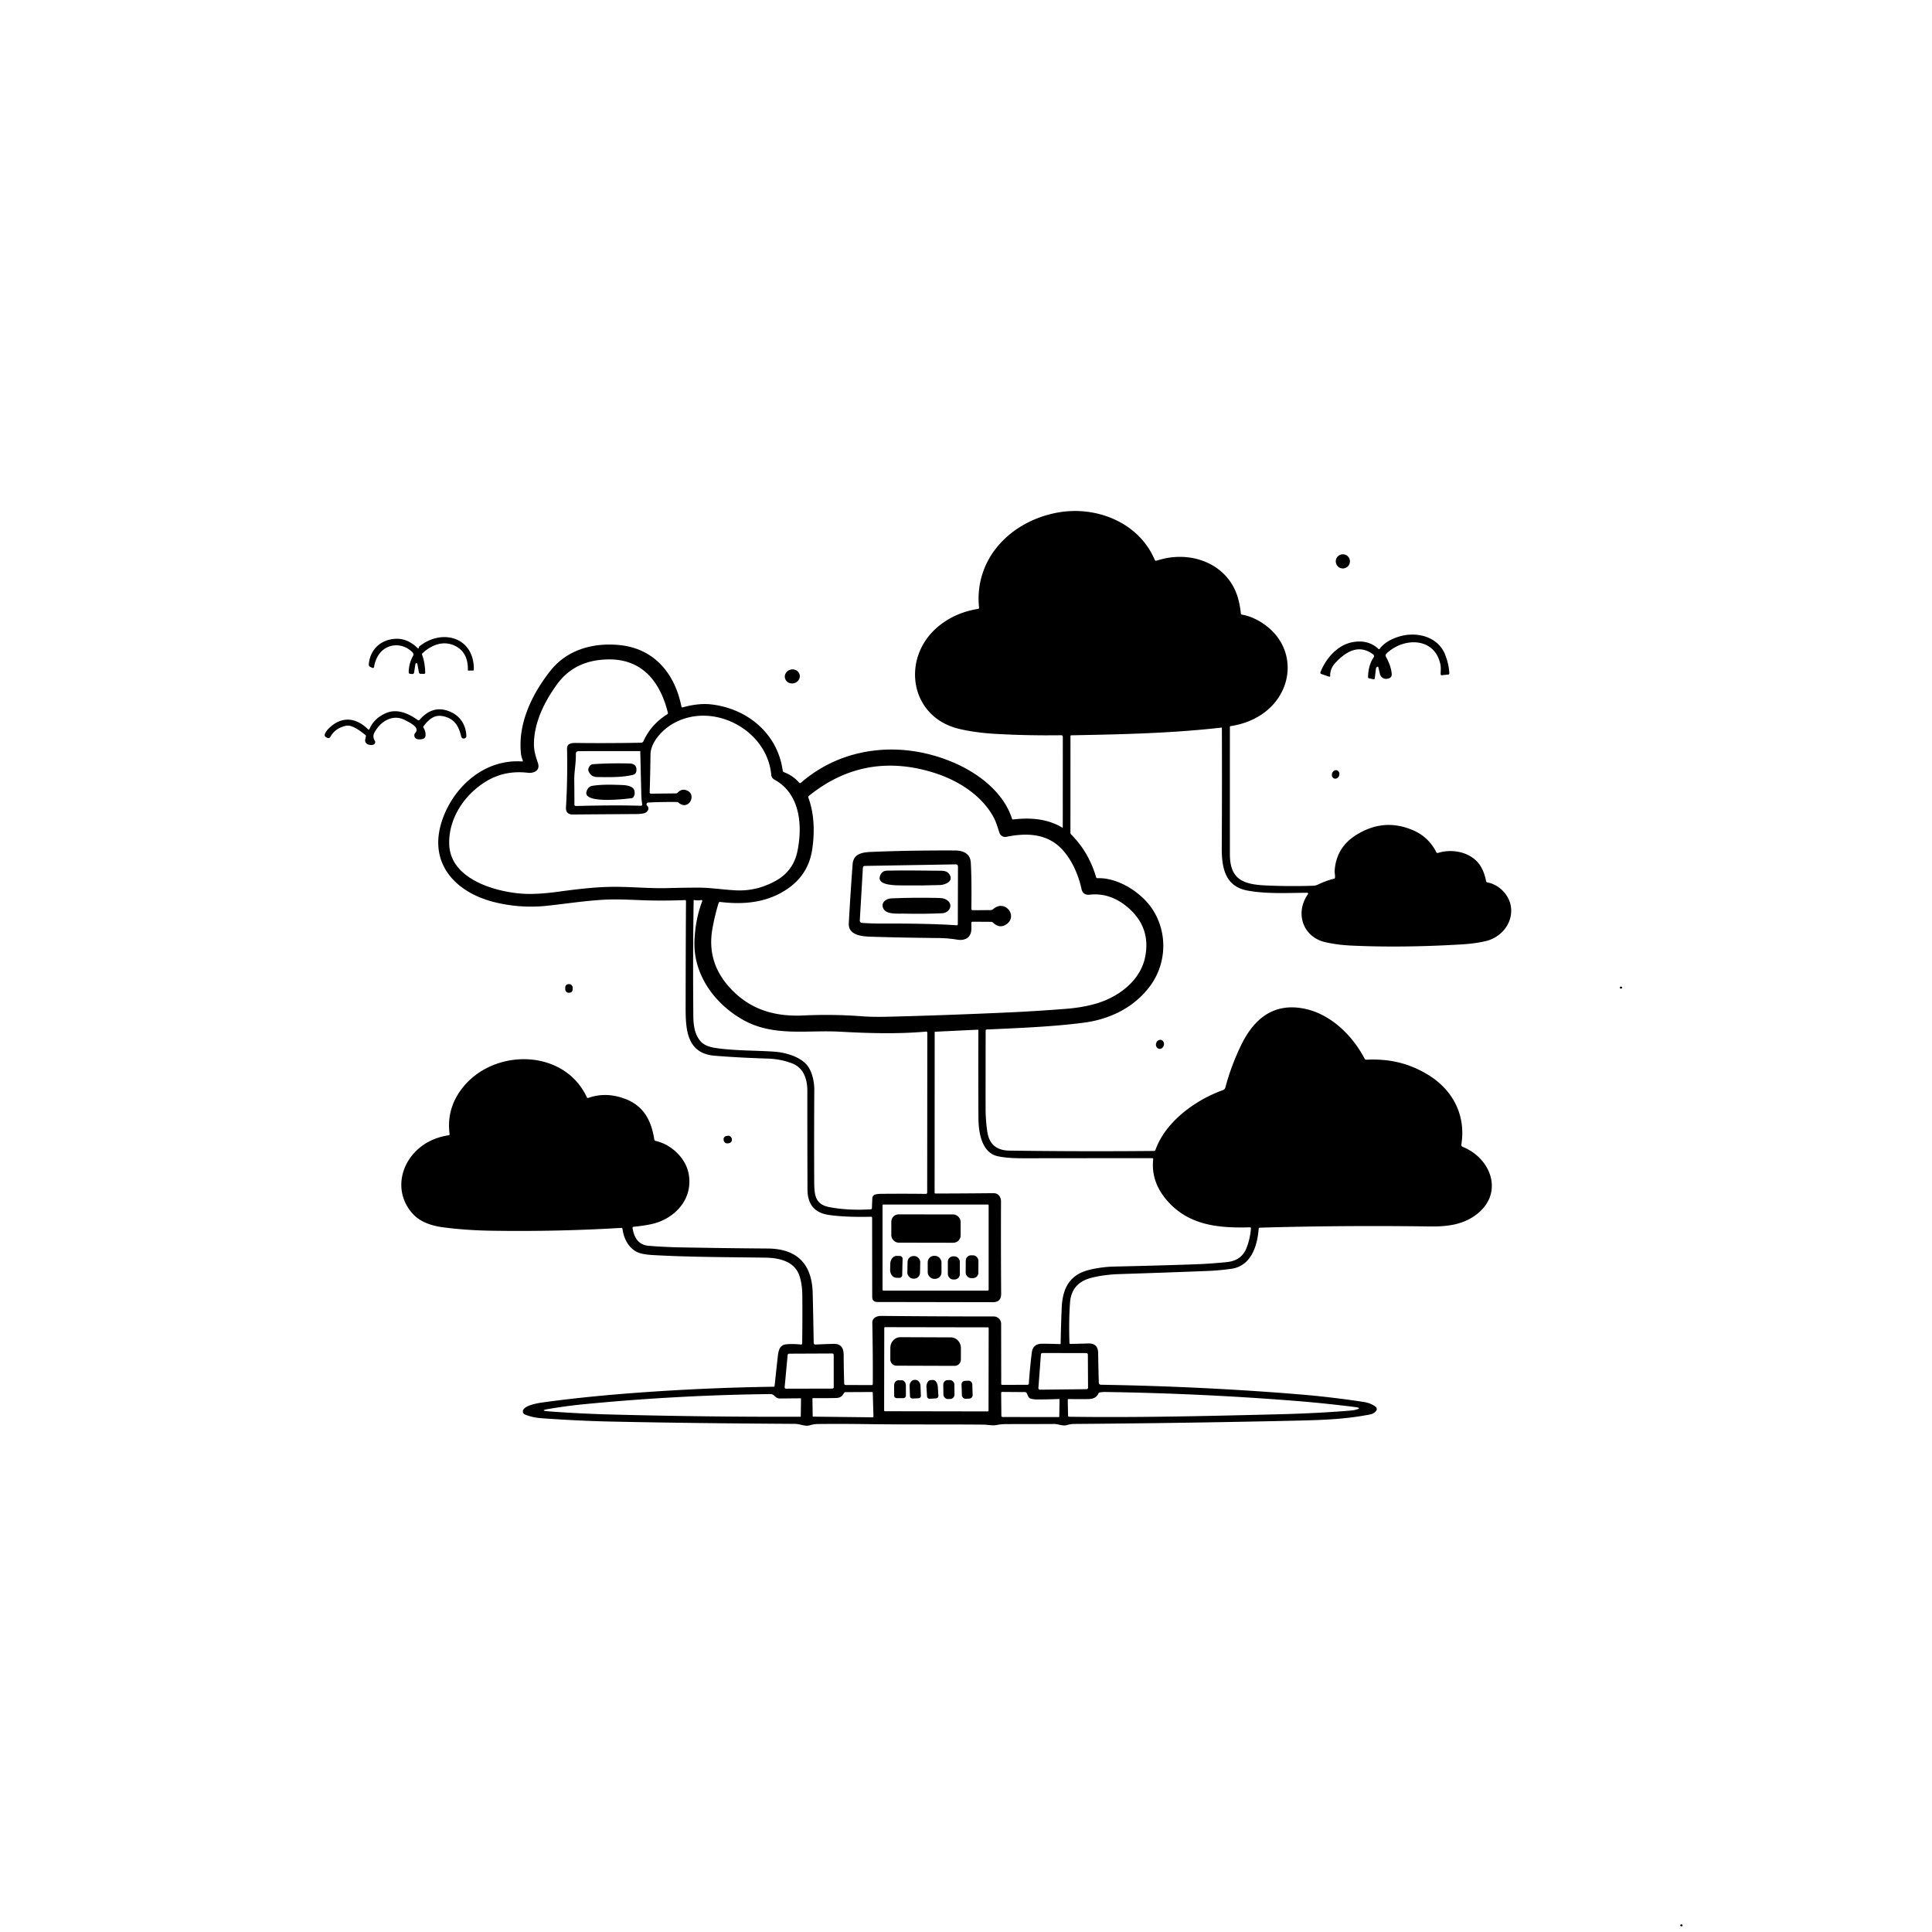 <svg xmlns="http://www.w3.org/2000/svg" version="1.1" viewBox="0.00 0.00 1024.00 1024.00">
<g id="Parent-Group"><g fill="rgba(0,0,0,0)" id="Group-rgba(0,0,0,0)">
<path d="   M 1024.00 0.00   L 1024.00 1024.00   L 0.00 1024.00   L 0.00 0.00   L 1024.00 0.00   Z   M 663.02 651.09   Q 662.67 656.06 660.87 660.98   C 659.00 666.05 655.38 668.42 650.22 668.94   Q 641.31 669.84 633.45 670.11   Q 611.91 670.85 590.80 671.30   Q 583.72 671.46 577.22 673.08   C 566.76 675.68 563.17 682.99 562.73 693.19   Q 562.30 703.35 562.17 712.06   A 0.34 0.34 0.0 0 1 561.82 712.40   Q 557.28 712.23 552.36 712.20   Q 547.46 712.18 546.87 716.93   Q 545.84 725.29 545.31 733.27   A 0.76 0.76 0.0 0 1 544.55 733.98   L 531.21 734.00   Q 530.67 734.00 530.67 733.46   L 530.62 701.65   A 3.90 3.90 0.0 0 0 526.71 697.75   Q 499.46 697.76 467.12 697.46   C 464.76 697.44 462.28 698.44 462.34 701.21   Q 462.69 718.53 462.60 733.55   A 0.57 0.57 0.0 0 1 462.03 734.12   L 448.28 734.08   Q 447.48 734.08 447.45 733.27   Q 447.19 726.04 447.16 718.12   C 447.15 714.60 445.84 712.19 441.84 712.28   Q 436.98 712.39 432.35 712.63   Q 431.29 712.68 431.27 711.61   Q 431.06 698.22 430.75 685.46   C 430.38 669.91 422.50 661.84 406.80 661.74   Q 385.32 661.59 361.38 661.15   Q 352.26 660.99 343.78 660.30   C 338.51 659.87 336.09 656.10 335.29 651.02   Q 335.17 650.27 335.92 650.20   Q 340.51 649.77 344.62 648.95   C 357.51 646.40 367.78 635.47 364.91 621.67   C 363.21 613.51 355.48 606.43 347.53 604.72   Q 346.89 604.58 346.79 603.92   C 345.22 593.90 341.15 586.15 331.43 582.46   Q 321.26 578.60 311.90 581.89   Q 311.28 582.11 311.01 581.52   C 299.22 556.21 263.05 555.42 246.01 575.53   Q 236.44 586.82 238.29 601.07   Q 238.36 601.64 237.79 601.72   Q 227.33 603.33 220.54 610.03   C 211.00 619.44 209.80 633.79 219.00 643.59   C 223.09 647.93 229.23 649.77 235.04 650.53   Q 246.90 652.08 260.07 652.30   Q 295.24 652.87 329.23 650.81   Q 329.84 650.78 329.93 651.38   C 330.61 656.36 332.95 661.10 337.45 663.50   Q 340.04 664.87 346.10 665.21   C 364.90 666.28 383.66 666.29 405.59 666.58   C 412.87 666.68 421.04 668.45 423.66 676.02   Q 425.21 680.51 425.25 686.88   Q 425.34 699.15 425.18 711.92   Q 425.17 712.71 424.38 712.62   Q 420.73 712.20 416.89 712.49   C 412.99 712.78 412.56 716.19 412.21 719.26   Q 411.38 726.71 410.56 734.52   Q 410.51 735.00 410.03 735.00   Q 373.89 735.51 337.54 738.19   Q 310.60 740.17 288.44 743.21   C 285.16 743.66 279.33 744.55 277.49 746.97   A 1.78 1.78 0.0 0 0 278.21 749.69   Q 282.08 751.35 287.23 751.71   Q 307.02 753.09 323.02 753.44   Q 363.70 754.33 421.41 754.68   C 424.23 754.70 426.64 756.24 429.36 755.40   Q 431.38 754.77 433.76 754.75   Q 446.56 754.63 459.25 754.81   C 479.92 755.10 500.59 754.91 521.26 755.08   C 523.56 755.10 526.06 755.72 528.19 755.30   Q 530.69 754.80 533.16 754.80   Q 546.45 754.80 558.70 754.74   C 561.04 754.73 563.25 756.00 565.49 755.32   Q 567.42 754.74 569.61 754.72   Q 626.68 754.29 682.00 753.08   C 699.60 752.69 711.84 752.47 726.18 749.69   Q 728.27 749.29 729.43 747.69   A 1.48 1.48 0.0 0 0 729.14 745.65   Q 726.55 743.63 722.73 743.05   Q 705.19 740.40 688.76 739.05   Q 637.74 734.85 583.46 733.94   A 1.09 1.09 0.0 0 1 582.39 732.88   Q 582.16 725.37 582.05 717.20   Q 581.97 711.88 576.81 712.06   Q 571.96 712.23 567.30 712.30   A 0.47 0.47 0.0 0 1 566.83 711.85   Q 566.44 699.95 567.13 690.45   Q 567.89 679.95 578.47 677.26   Q 585.16 675.56 593.47 675.29   Q 618.48 674.49 640.44 673.62   Q 646.05 673.39 652.50 672.51   C 663.20 671.05 666.41 660.35 667.13 651.29   Q 667.18 650.70 667.77 650.69   Q 711.35 649.42 757.75 650.04   C 766.26 650.15 774.56 649.38 781.75 644.29   C 797.38 633.23 790.83 614.18 775.28 607.86   Q 774.41 607.51 774.56 606.58   C 777.06 590.72 769.78 577.23 756.16 569.21   C 745.89 563.17 735.72 561.12 724.17 561.66   A 0.95 0.95 0.0 0 1 723.28 561.15   C 716.81 548.73 705.33 537.58 691.61 534.68   C 674.86 531.16 664.39 540.26 657.70 554.20   Q 652.44 565.16 649.47 576.39   A 2.04 2.02 -2.6 0 1 648.18 577.79   C 633.69 582.94 617.71 594.50 612.45 609.43   Q 612.24 610.03 611.62 610.03   Q 572.44 610.38 534.95 609.85   Q 524.74 609.71 523.28 599.77   Q 522.38 593.64 522.38 587.15   Q 522.37 566.81 522.42 546.24   Q 522.42 545.68 522.98 545.66   C 540.14 544.86 557.73 544.22 574.46 542.04   C 588.38 540.23 601.32 533.87 609.65 522.50   C 618.25 510.76 618.98 494.68 611.03 482.23   C 605.33 473.32 592.93 465.13 581.71 465.44   Q 581.11 465.45 580.94 464.88   Q 577.08 451.67 567.73 442.27   Q 567.35 441.90 567.35 441.37   L 567.37 390.20   Q 567.37 389.73 567.84 389.72   C 594.57 389.23 621.02 388.66 647.43 385.64   A 0.17 0.16 -3.2 0 1 647.62 385.80   Q 647.74 416.44 647.56 449.15   C 647.50 459.50 649.08 469.73 661.06 471.99   C 671.03 473.88 682.32 473.26 692.84 473.18   A 0.48 0.47 -72.7 0 1 693.23 473.93   C 686.25 483.85 690.47 496.73 702.61 499.42   Q 709.00 500.84 716.08 501.17   Q 743.10 502.44 774.63 500.56   Q 781.99 500.12 787.61 498.77   C 796.01 496.75 802.32 488.77 800.72 479.97   C 799.68 474.29 794.62 468.85 788.31 467.68   Q 787.75 467.58 787.65 467.01   Q 786.86 462.68 784.89 459.33   C 780.49 451.86 770.25 449.54 762.20 452.06   Q 761.58 452.26 761.28 451.68   Q 757.21 443.67 749.16 440.14   Q 733.49 433.28 718.68 442.64   Q 708.29 449.21 707.40 461.36   C 707.31 462.59 707.72 463.95 707.57 465.20   Q 707.51 465.64 707.08 465.74   Q 702.83 466.74 698.45 468.89   A 5.86 5.74 30.7 0 1 696.12 469.46   Q 682.85 469.89 670.44 469.28   C 658.78 468.70 651.88 465.95 651.87 452.83   Q 651.85 419.92 651.87 385.26   A 0.39 0.38 85.6 0 1 652.19 384.88   Q 661.16 383.49 668.05 379.09   C 686.03 367.61 687.87 343.19 669.86 330.76   Q 664.02 326.73 658.21 325.77   Q 657.71 325.68 657.67 325.18   Q 657.33 321.40 656.30 317.53   C 651.57 299.79 633.23 292.12 616.33 296.24   Q 614.65 296.65 612.98 297.15   Q 612.30 297.36 612.02 296.71   C 603.59 276.80 580.94 267.95 560.56 271.67   C 535.95 276.16 516.27 295.81 518.91 322.03   Q 518.97 322.63 518.37 322.72   Q 505.62 324.80 496.64 332.61   C 477.54 349.21 482.24 380.18 508.44 386.34   Q 516.84 388.32 526.90 388.92   Q 543.78 389.94 562.47 389.69   A 0.83 0.82 89.3 0 1 563.31 390.52   L 563.29 438.47   Q 563.29 438.81 562.99 438.63   C 555.11 433.90 546.03 433.26 536.89 434.34   A 0.43 0.43 0.0 0 1 536.42 434.04   C 531.88 419.76 518.31 409.53 504.51 403.79   C 477.53 392.58 446.74 395.56 424.55 414.84   Q 424.00 415.33 423.51 414.77   Q 420.40 411.17 415.53 409.27   Q 414.94 409.03 414.85 408.40   C 412.18 388.90 396.18 375.54 376.99 373.35   Q 370.24 372.58 361.91 374.91   Q 361.28 375.08 361.15 374.44   C 357.76 357.31 347.07 343.98 328.88 341.96   C 314.97 340.42 300.76 344.09 291.75 355.50   C 281.97 367.87 274.49 383.34 276.10 399.22   Q 276.30 401.16 277.04 402.92   Q 277.35 403.64 276.57 403.59   C 257.62 402.32 241.64 415.74 235.03 432.88   C 225.94 456.43 240.47 472.98 262.60 478.29   Q 276.07 481.52 289.70 480.10   C 299.77 479.04 309.71 477.46 319.74 476.89   C 328.81 476.38 337.45 477.17 346.26 477.29   Q 354.36 477.40 363.09 477.07   A 0.49 0.48 88.9 0 1 363.59 477.56   Q 363.43 505.08 363.40 533.60   C 363.39 545.25 363.76 558.34 378.80 559.56   Q 391.32 560.58 406.85 561.07   Q 413.68 561.28 419.68 563.55   C 426.12 565.99 427.92 572.15 427.91 578.40   Q 427.89 601.68 427.98 630.50   Q 428.02 642.31 439.32 643.94   Q 448.22 645.23 461.57 644.90   Q 462.24 644.88 462.24 645.55   L 462.29 687.32   Q 462.30 690.08 465.06 690.08   L 526.25 690.19   Q 530.66 690.20 530.63 685.79   Q 530.46 658.89 530.56 636.84   C 530.57 634.41 529.17 632.38 526.56 632.41   Q 511.28 632.56 495.85 632.60   A 0.49 0.48 0.0 0 1 495.36 632.12   L 495.40 547.14   A 0.31 0.31 0.0 0 1 495.70 546.83   L 518.24 545.76   A 0.31 0.31 0.0 0 1 518.57 546.07   Q 518.47 569.22 518.59 592.49   C 518.63 599.79 520.10 610.98 528.92 612.84   C 534.32 613.99 540.11 613.90 545.72 613.90   Q 578.85 613.86 610.66 613.85   Q 611.28 613.85 611.21 614.47   Q 609.97 626.33 618.47 636.20   C 629.98 649.55 645.81 650.97 662.46 650.51   Q 663.06 650.50 663.02 651.09   Z   M 715.50 297.54   A 3.76 3.76 0.0 0 0 711.74 293.78   A 3.76 3.76 0.0 0 0 707.98 297.54   A 3.76 3.76 0.0 0 0 711.74 301.30   A 3.76 3.76 0.0 0 0 715.50 297.54   Z   M 730.53 353.58   L 731.39 357.23   A 3.36 3.35 -13.0 0 0 735.40 359.73   L 735.76 359.65   Q 737.82 359.17 737.63 357.07   Q 737.27 353.01 734.64 348.20   Q 734.08 347.17 734.92 346.35   C 743.84 337.77 760.34 337.55 763.43 352.08   C 763.80 353.85 763.58 355.51 763.57 357.28   Q 763.57 357.94 764.23 357.87   L 767.53 357.54   Q 768.22 357.47 768.18 356.78   Q 767.93 351.99 765.94 346.94   C 762.13 337.27 750.63 334.50 741.27 337.48   Q 734.40 339.66 731.26 343.87   Q 730.95 344.29 730.57 343.93   Q 725.07 338.77 716.66 340.41   C 708.85 341.92 702.71 349.04 699.90 356.20   Q 699.59 356.98 700.39 357.25   L 704.42 358.62   Q 705.05 358.83 705.03 358.17   Q 704.90 354.33 707.95 351.12   C 713.50 345.27 720.25 341.24 727.80 346.84   A 1.14 1.14 0.0 0 1 728.06 348.40   Q 725.18 352.66 725.10 358.90   Q 725.09 359.40 725.58 359.50   L 727.77 359.99   Q 728.59 360.17 728.69 359.33   L 729.28 354.36   Q 729.34 353.84 729.79 353.56   L 730.06 353.39   A 0.31 0.31 0.0 0 1 730.53 353.58   Z   M 221.27 343.45   Q 215.13 337.43 207.43 338.82   C 200.52 340.08 196.03 345.23 195.48 352.06   Q 195.40 353.08 196.33 353.51   L 197.25 353.93   Q 198.12 354.33 198.28 353.39   Q 198.81 350.16 200.37 347.57   C 204.43 340.84 213.26 340.23 218.67 345.79   A 1.55 1.55 0.0 0 1 218.92 347.64   Q 216.72 351.56 216.61 356.26   Q 216.59 357.05 217.38 357.14   L 218.33 357.24   Q 219.33 357.35 219.49 356.36   L 220.18 351.93   Q 220.21 351.73 220.36 351.61   Q 220.47 351.51 220.61 351.50   Q 221.13 351.44 221.22 351.95   L 222.02 356.34   Q 222.16 357.12 222.96 357.13   L 224.76 357.15   Q 225.37 357.16 225.36 356.55   Q 225.28 351.16 223.70 346.99   Q 223.56 346.61 223.85 346.33   C 228.93 341.46 235.85 339.06 242.22 342.88   Q 248.18 346.47 247.98 355.22   Q 247.97 355.42 248.17 355.42   L 250.88 355.38   Q 251.13 355.37 251.13 355.12   C 251.51 337.52 234.10 332.98 222.21 342.66   Q 222.05 342.79 222.06 343.00   Q 222.07 343.14 222.03 343.26   Q 221.80 343.97 221.27 343.45   Z   M 423.828 357.579   A 4.00 3.72 -13.6 0 0 419.065 354.904   A 4.00 3.72 -13.6 0 0 416.052 359.461   A 4.00 3.72 -13.6 0 0 420.815 362.136   A 4.00 3.72 -13.6 0 0 423.828 357.579   Z   M 194.96 386.47   C 188.32 379.87 180.45 379.63 173.91 386.44   Q 172.88 387.51 172.27 388.87   Q 171.69 390.19 172.98 390.84   L 173.33 391.02   Q 174.52 391.61 175.16 390.46   Q 177.63 385.97 183.30 384.68   C 186.61 383.92 191.02 387.51 193.64 389.54   A 0.79 0.78 25.9 0 1 193.92 390.33   L 193.57 391.96   A 2.25 2.24 16.3 0 0 194.99 394.54   Q 196.57 395.12 197.90 394.67   A 1.40 1.40 0.0 0 0 198.66 392.63   Q 197.37 390.43 198.35 388.49   C 201.46 382.36 208.27 378.11 214.89 381.79   C 216.72 382.82 222.83 385.43 220.11 388.45   A 2.00 2.00 0.0 0 0 221.03 391.71   Q 222.47 392.13 224.20 391.61   A 1.91 1.90 -7.0 0 0 225.55 389.89   Q 225.68 387.57 224.46 385.71   Q 224.19 385.31 224.49 384.92   C 227.83 380.52 231.13 378.01 237.01 380.23   C 241.68 382.00 243.40 385.93 244.49 390.47   A 1.23 1.22 -86.4 0 0 245.24 391.33   Q 246.07 391.65 246.77 391.02   Q 247.20 390.64 247.18 390.06   C 247.00 384.90 244.49 380.23 239.80 377.80   Q 230.06 372.74 222.35 381.54   Q 221.95 381.99 221.46 381.65   C 216.28 377.98 210.21 375.42 204.41 378.03   Q 198.25 380.80 195.87 386.30   Q 195.54 387.05 194.96 386.47   Z   M 707.127 412.623   A 2.30 1.96 109.9 0 0 709.753 411.127   A 2.30 1.96 109.9 0 0 708.693 408.297   A 2.30 1.96 109.9 0 0 706.067 409.793   A 2.30 1.96 109.9 0 0 707.127 412.623   Z   M 303.515 523.303   A 1.71 1.71 0.0 0 0 301.79 521.608   L 301.29 521.612   A 1.71 1.71 0.0 0 0 299.595 523.337   L 299.605 524.477   A 1.71 1.71 0.0 0 0 301.33 526.172   L 301.83 526.168   A 1.71 1.71 0.0 0 0 303.525 524.443   L 303.515 523.303   Z   M 858.63 523.16   A 0.48 0.48 0.0 0 0 858.83 523.91   Q 859.23 524.06 859.55 523.87   A 0.49 0.49 0.0 0 0 859.53 523.03   Q 858.98 522.72 858.63 523.16   Z   M 614.182 555.847   A 2.41 2.12 105.1 0 0 616.857 554.072   A 2.41 2.12 105.1 0 0 615.438 551.193   A 2.41 2.12 105.1 0 0 612.763 552.968   A 2.41 2.12 105.1 0 0 614.182 555.847   Z   M 387.859 603.482   A 1.80 1.80 0.0 0 0 385.815 601.964   L 385.043 602.078   A 1.80 1.80 0.0 0 0 383.526 604.122   L 383.581 604.498   A 1.80 1.80 0.0 0 0 385.625 606.016   L 386.397 605.902   A 1.80 1.80 0.0 0 0 387.914 603.858   L 387.859 603.482   Z   M 890.81 1020.08   Q 890.27 1020.48 890.82 1020.87   Q 891.04 1021.02 891.30 1021.01   A 0.50 0.49 -24.3 0 0 891.63 1020.15   Q 891.22 1019.78 890.81 1020.08   Z" />
<path d="   M 305.50 393.78   C 303.47 393.76 300.50 393.78 300.55 396.72   Q 300.87 413.25 299.98 427.84   Q 299.75 431.73 303.67 431.70   Q 320.77 431.56 337.50 431.46   Q 339.28 431.44 341.09 431.12   C 342.96 430.79 344.66 428.63 342.95 426.99   A 0.96 0.95 -24.4 0 1 343.57 425.35   Q 351.31 424.99 358.75 425.07   A 1.29 1.26 -23.6 0 1 359.60 425.39   C 364.87 430.02 369.52 421.31 364.16 419.00   Q 361.34 417.78 359.25 420.09   Q 358.87 420.51 358.31 420.51   L 345.02 420.67   A 0.68 0.67 0.8 0 1 344.34 419.98   Q 344.65 410.47 344.77 400.01   C 344.84 393.10 351.35 386.57 356.87 383.45   C 377.82 371.61 406.66 386.72 408.79 410.74   Q 408.94 412.39 410.57 413.28   C 424.04 420.70 425.46 437.31 422.68 451.05   Q 420.55 461.55 411.32 466.75   Q 401.19 472.45 390.02 471.90   C 383.16 471.56 376.62 470.44 369.80 470.46   Q 362.26 470.49 353.29 470.72   C 343.37 470.97 332.92 469.78 322.09 470.09   C 313.27 470.35 304.57 471.46 295.65 472.66   Q 283.81 474.25 276.08 473.62   C 261.59 472.43 238.76 465.65 238.10 447.63   C 237.61 434.05 245.95 421.34 257.48 414.25   Q 267.40 408.14 279.72 409.58   C 282.99 409.97 286.46 408.36 285.11 404.40   C 283.93 400.94 282.96 397.92 283.00 394.14   C 283.13 382.82 288.53 371.96 295.22 362.72   Q 304.81 349.49 323.08 349.50   C 340.76 349.52 350.06 361.76 354.01 377.84   A 0.65 0.63 -23.6 0 1 353.73 378.53   Q 345.10 383.91 341.07 392.80   Q 340.68 393.65 339.74 393.67   Q 320.99 393.99 305.50 393.78   Z" />
<path d="   M 339.36 398.20   Q 339.63 409.75 339.91 421.16   Q 339.98 423.81 340.39 426.29   A 0.67 0.67 0.0 0 1 339.71 427.07   C 327.95 426.74 316.42 426.91 305.23 427.20   A 0.77 0.76 89.3 0 1 304.45 426.43   Q 304.45 419.97 304.37 413.66   C 304.31 408.96 305.33 404.47 305.21 399.75   Q 305.17 398.13 306.80 398.12   L 339.25 398.09   A 0.11 0.11 0.0 0 1 339.36 398.20   Z   M 316.52 411.85   C 322.54 411.90 329.39 412.16 335.38 410.70   Q 337.12 410.28 337.30 408.59   Q 337.70 404.78 333.64 404.67   Q 323.81 404.40 314.35 405.03   A 2.43 2.39 -73.1 0 0 312.58 405.99   Q 311.45 407.48 311.97 408.76   Q 313.22 411.82 316.52 411.85   Z   M 330.23 416.11   C 325.13 415.88 319.20 415.69 314.03 416.49   Q 311.58 416.87 310.84 419.68   C 309.13 426.17 331.86 423.45 334.80 423.04   A 1.43 1.39 -76.2 0 0 335.74 422.45   Q 336.68 421.12 336.27 419.16   C 335.76 416.75 332.27 416.20 330.23 416.11   Z" />
<path d="   M 529.78 441.50   A 3.19 3.17 -15.6 0 0 533.40 443.53   C 543.03 441.57 552.68 441.67 560.28 447.72   C 566.84 452.95 571.43 462.67 573.18 471.04   Q 573.93 474.60 577.53 474.20   Q 588.16 473.04 597.26 480.53   Q 610.25 491.22 606.91 507.42   C 604.39 519.61 593.18 528.24 581.34 531.81   Q 574.14 533.98 565.00 534.70   Q 548.66 535.98 533.75 536.65   Q 502.24 538.06 474.25 538.80   C 468.40 538.95 462.66 539.09 456.69 538.64   Q 441.64 537.48 425.75 538.22   C 410.54 538.92 397.68 535.13 387.18 523.90   Q 374.51 510.36 377.53 492.64   Q 378.70 485.77 380.86 478.62   Q 381.06 477.98 381.71 478.06   C 392.25 479.32 402.96 478.79 412.59 473.93   Q 427.74 466.28 430.34 451.10   C 431.87 442.12 431.71 431.40 428.44 422.79   A 0.83 0.81 -30.1 0 1 428.70 421.85   Q 458.11 398.12 494.79 409.50   C 507.53 413.45 520.26 421.37 526.65 433.21   C 528.06 435.82 528.79 438.73 529.78 441.50   Z   M 514.85 481.61   Q 515.05 465.84 514.54 457.20   C 514.26 452.49 510.65 450.78 506.19 450.77   Q 481.58 450.68 461.81 451.53   C 456.89 451.74 452.32 452.56 451.91 458.03   Q 450.71 474.04 449.88 489.37   C 449.54 495.78 457.00 496.32 461.45 496.47   Q 476.60 496.97 497.74 497.18   Q 502.45 497.23 507.33 498.03   Q 510.49 498.55 512.46 497.27   C 515.32 495.40 514.85 492.27 514.82 489.16   Q 514.82 488.53 515.46 488.53   L 525.25 488.59   A 1.55 1.54 66.7 0 1 526.32 489.02   Q 530.04 492.51 533.72 489.67   C 539.52 485.21 532.47 476.49 526.42 481.84   A 2.10 2.05 -65.5 0 1 525.08 482.36   L 515.66 482.44   Q 514.84 482.44 514.85 481.61   Z" />
<path d="   M 455.71 487.88   L 457.34 460.03   Q 457.40 458.97 458.47 458.95   L 506.43 458.13   Q 507.75 458.11 507.75 459.43   L 507.66 489.74   Q 507.66 490.46 506.95 490.41   Q 492.05 489.40 467.63 489.51   Q 462.14 489.53 456.83 489.15   A 1.20 1.20 0.0 0 1 455.71 487.88   Z   M 478.20 469.28   Q 489.55 469.40 498.21 469.09   C 500.82 469.00 505.58 467.24 503.29 463.53   C 501.97 461.39 499.76 461.53 497.59 461.50   Q 481.39 461.25 470.16 461.46   Q 467.28 461.51 466.36 464.46   C 464.78 469.53 475.38 469.25 478.20 469.28   Z   M 478.73 484.24   Q 489.48 484.50 499.45 484.03   C 503.00 483.87 505.40 479.82 502.26 477.31   C 500.49 475.90 498.67 475.97 496.45 475.92   Q 484.56 475.65 472.42 476.15   C 469.43 476.27 466.44 478.69 468.39 481.88   C 470.15 484.77 475.85 484.17 478.73 484.24   Z" />
<path d="   M 463.86 633.13   A 2.05 2.05 0.0 0 0 462.34 635.03   L 462.13 640.34   Q 462.11 640.94 461.51 640.97   Q 449.38 641.68 439.54 639.79   C 431.44 638.24 431.57 632.49 431.54 624.84   Q 431.45 600.83 431.59 577.50   C 431.61 573.80 430.69 568.97 428.48 565.55   C 425.00 560.16 416.24 557.79 410.34 557.40   C 400.88 556.76 390.70 556.93 381.04 555.70   C 377.68 555.27 373.76 554.62 371.40 551.99   C 368.13 548.33 367.53 543.37 367.48 538.50   Q 367.18 506.34 367.65 477.30   A 0.29 0.29 0.0 0 1 368.00 477.02   Q 369.75 477.41 371.71 477.05   A 0.44 0.43 5.2 0 1 372.20 477.63   Q 368.52 487.33 368.08 498.65   C 367.39 516.22 378.34 531.51 393.14 540.15   C 409.53 549.72 427.22 545.85 444.95 546.81   C 460.40 547.65 475.64 548.12 490.88 546.77   A 0.56 0.56 0.0 0 1 491.49 547.33   L 491.43 632.02   Q 491.43 632.80 490.64 632.79   Q 479.53 632.64 466.75 632.76   Q 465.19 632.77 463.86 633.13   Z" />
<path d="   M 524.00 683.59   A 0.47 0.47 0.0 0 1 523.53 684.06   L 468.23 684.06   A 0.47 0.47 0.0 0 1 467.76 683.59   L 467.76 638.89   A 0.47 0.47 0.0 0 1 468.23 638.42   L 523.53 638.42   A 0.47 0.47 0.0 0 1 524.00 638.89   L 524.00 683.59   Z   M 509.156 647.542   A 3.85 3.85 0.0 0 0 505.313 643.685   L 476.273 643.635   A 3.85 3.85 0.0 0 0 472.416 647.478   L 472.404 654.778   A 3.85 3.85 0.0 0 0 476.247 658.635   L 505.287 658.685   A 3.85 3.85 0.0 0 0 509.144 654.842   L 509.156 647.542   Z   M 518.587 668.178   A 2.82 2.82 0.0 0 0 515.782 665.343   L 514.702 665.337   A 2.82 2.82 0.0 0 0 511.867 668.143   L 511.833 674.582   A 2.82 2.82 0.0 0 0 514.638 677.417   L 515.718 677.423   A 2.82 2.82 0.0 0 0 518.553 674.617   L 518.587 668.178   Z   M 478.19 675.87   L 478.39 667.17   A 1.44 1.44 0.0 0 0 476.98 665.70   L 475.34 665.66   A 4.20 3.38 -88.7 0 0 471.87 669.79   L 471.79 672.97   A 4.20 3.38 -88.7 0 0 475.08 677.24   L 476.72 677.28   A 1.44 1.44 0.0 0 0 478.19 675.87   Z   M 487.749 668.941   A 3.15 3.15 0.0 0 0 484.666 665.726   L 484.246 665.717   A 3.15 3.15 0.0 0 0 481.03 668.8   L 480.911 674.499   A 3.15 3.15 0.0 0 0 483.994 677.714   L 484.414 677.723   A 3.15 3.15 0.0 0 0 487.63 674.64   L 487.749 668.941   Z   M 499.005 669.014   A 3.40 3.40 0.0 0 0 495.599 665.62   L 495.099 665.62   A 3.40 3.40 0.0 0 0 491.705 669.026   L 491.715 674.426   A 3.40 3.40 0.0 0 0 495.121 677.82   L 495.621 677.82   A 3.40 3.40 0.0 0 0 499.015 674.414   L 499.005 669.014   Z   M 508.74 668.70   A 2.82 2.82 0.0 0 0 505.92 665.88   L 505.20 665.88   A 2.82 2.82 0.0 0 0 502.38 668.70   L 502.38 675.34   A 2.82 2.82 0.0 0 0 505.20 678.16   L 505.92 678.16   A 2.82 2.82 0.0 0 0 508.74 675.34   L 508.74 668.70   Z" />
<path d="   M 523.942 747.668   A 0.41 0.41 0.0 0 1 523.531 748.077   L 469.011 747.982   A 0.41 0.41 0.0 0 1 468.602 747.572   L 468.678 703.832   A 0.41 0.41 0.0 0 1 469.089 703.423   L 523.609 703.518   A 0.41 0.41 0.0 0 1 524.018 703.928   L 523.942 747.668   Z   M 475.18 723.84   L 505.94 723.94   A 3.32 3.32 0.0 0 0 509.28 720.64   L 509.30 714.54   A 5.68 5.37 -89.8 0 0 503.95 708.84   L 477.29 708.74   A 5.68 5.37 -89.8 0 0 471.90 714.40   L 471.88 720.50   A 3.32 3.32 0.0 0 0 475.18 723.84   Z   M 483.65 741.24   L 486.85 741.11   A 1.29 1.29 0.0 0 0 488.09 739.78   L 487.88 734.51   A 3.28 2.68 87.8 0 0 485.08 731.34   L 484.66 731.35   A 3.28 2.68 87.8 0 0 482.11 734.73   L 482.31 740.00   A 1.29 1.29 0.0 0 0 483.65 741.24   Z   M 505.832 733.739   A 2.30 2.30 0.0 0 0 503.5 731.472   L 502.22 731.489   A 2.30 2.30 0.0 0 0 499.952 733.821   L 500.028 739.241   A 2.30 2.30 0.0 0 0 502.36 741.508   L 503.64 741.491   A 2.30 2.30 0.0 0 0 505.908 739.159   L 505.832 733.739   Z   M 475.29 741.06   L 478.75 741.06   A 1.39 1.39 0.0 0 0 480.14 739.67   L 480.14 734.32   A 2.76 2.25 -90.0 0 0 477.89 731.56   L 476.15 731.56   A 2.76 2.25 90.0 0 0 473.90 734.32   L 473.90 739.67   A 1.39 1.39 0.0 0 0 475.29 741.06   Z   M 492.79 741.38   L 496.12 741.16   A 1.34 1.34 0.0 0 0 497.37 739.73   L 497.05 734.95   A 3.71 2.44 86.2 0 0 494.37 731.41   L 493.24 731.49   A 3.71 2.44 86.2 0 0 491.05 735.35   L 491.36 740.13   A 1.34 1.34 0.0 0 0 492.79 741.38   Z   M 515.333 733.617   A 1.88 1.88 0.0 0 0 513.392 731.801   L 511.453 731.865   A 1.88 1.88 0.0 0 0 509.636 733.806   L 509.827 739.563   A 1.88 1.88 0.0 0 0 511.768 741.38   L 513.707 741.315   A 1.88 1.88 0.0 0 0 515.524 739.374   L 515.333 733.617   Z" />
<path d="   M 552.51 717.12   L 575.80 717.17   A 0.80 0.80 0.0 0 1 576.59 717.96   L 576.69 735.48   A 0.80 0.80 0.0 0 1 575.89 736.29   L 551.17 736.56   A 0.80 0.80 0.0 0 1 550.37 735.70   L 551.71 717.86   A 0.80 0.80 0.0 0 1 552.51 717.12   Z" />
<path d="   M 418.22 717.48   L 441.12 717.38   A 0.76 0.76 0.0 0 1 441.88 718.14   L 441.89 735.22   A 0.76 0.76 0.0 0 1 441.13 735.98   L 416.64 736.04   A 0.76 0.76 0.0 0 1 415.88 735.21   L 417.47 718.17   A 0.76 0.76 0.0 0 1 418.22 717.48   Z" />
<path d="   M 442.91 740.98   C 445.15 740.94 446.27 740.23 447.24 738.46   Q 447.56 737.87 448.23 737.86   L 462.05 737.79   Q 462.57 737.79 462.59 738.30   L 462.95 750.75   A 0.45 0.44 90.0 0 1 462.50 751.21   L 430.98 750.85   Q 430.74 750.85 430.73 750.61   L 430.61 741.25   Q 430.60 741.05 430.80 741.05   Q 436.69 741.10 442.91 740.98   Z" />
<path d="   M 546.47 741.36   Q 548.01 741.74 549.76 741.74   Q 555.52 741.74 561.32 741.50   Q 561.59 741.49 561.58 741.76   L 561.44 750.79   Q 561.43 751.07 561.15 751.07   L 531.40 751.05   A 0.65 0.65 0.0 0 1 530.75 750.40   L 530.63 738.37   Q 530.63 737.74 531.25 737.75   L 543.32 737.84   A 0.95 0.94 -12.1 0 1 544.18 738.39   L 544.99 740.15   A 2.21 2.21 0.0 0 0 546.47 741.36   Z" />
<path d="   M 576.82 741.55   C 579.14 741.52 581.20 740.79 582.16 738.60   Q 582.39 738.09 582.94 738.00   Q 584.35 737.76 585.82 737.78   Q 636.72 738.54 686.81 742.52   Q 701.98 743.73 718.24 745.77   Q 722.27 746.27 718.34 747.25   Q 717.24 747.52 714.81 747.72   Q 697.82 749.09 677.93 749.59   C 636.13 750.65 600.93 751.38 566.73 750.91   Q 566.10 750.90 566.09 750.27   L 565.93 742.04   Q 565.92 741.52 566.44 741.53   Q 571.40 741.60 576.82 741.55   Z" />
<path d="   M 410.98 740.30   A 3.43 3.42 66.4 0 0 413.35 741.23   L 424.29 741.13   Q 424.55 741.13 424.55 741.39   L 424.43 750.74   Q 424.43 750.91 424.25 750.91   Q 374.14 751.04 324.27 749.73   Q 307.78 749.30 290.95 748.06   Q 285.46 747.65 290.89 746.75   Q 300.52 745.15 308.80 744.34   Q 358.86 739.43 408.46 738.89   C 409.60 738.88 410.22 739.59 410.98 740.30   Z" />
</g>
<g fill="#000000" id="Group-000000">
<path d="   M 662.46 650.51   C 645.81 650.97 629.98 649.55 618.47 636.20   Q 609.97 626.33 611.21 614.47   Q 611.28 613.85 610.66 613.85   Q 578.85 613.86 545.72 613.90   C 540.11 613.90 534.32 613.99 528.92 612.84   C 520.10 610.98 518.63 599.79 518.59 592.49   Q 518.47 569.22 518.57 546.07   A 0.31 0.31 0.0 0 0 518.24 545.76   L 495.70 546.83   A 0.31 0.31 0.0 0 0 495.40 547.14   L 495.36 632.12   A 0.49 0.48 0.0 0 0 495.85 632.60   Q 511.28 632.56 526.56 632.41   C 529.17 632.38 530.57 634.41 530.56 636.84   Q 530.46 658.89 530.63 685.79   Q 530.66 690.20 526.25 690.19   L 465.06 690.08   Q 462.30 690.08 462.29 687.32   L 462.24 645.55   Q 462.24 644.88 461.57 644.90   Q 448.22 645.23 439.32 643.94   Q 428.02 642.31 427.98 630.50   Q 427.89 601.68 427.91 578.40   C 427.92 572.15 426.12 565.99 419.68 563.55   Q 413.68 561.28 406.85 561.07   Q 391.32 560.58 378.80 559.56   C 363.76 558.34 363.39 545.25 363.40 533.60   Q 363.43 505.08 363.59 477.56   A 0.49 0.48 88.9 0 0 363.09 477.07   Q 354.36 477.40 346.26 477.29   C 337.45 477.17 328.81 476.38 319.74 476.89   C 309.71 477.46 299.77 479.04 289.70 480.10   Q 276.07 481.52 262.60 478.29   C 240.47 472.98 225.94 456.43 235.03 432.88   C 241.64 415.74 257.62 402.32 276.57 403.59   Q 277.35 403.64 277.04 402.92   Q 276.30 401.16 276.10 399.22   C 274.49 383.34 281.97 367.87 291.75 355.50   C 300.76 344.09 314.97 340.42 328.88 341.96   C 347.07 343.98 357.76 357.31 361.15 374.44   Q 361.28 375.08 361.91 374.91   Q 370.24 372.58 376.99 373.35   C 396.18 375.54 412.18 388.90 414.85 408.40   Q 414.94 409.03 415.53 409.27   Q 420.40 411.17 423.51 414.77   Q 424.00 415.33 424.55 414.84   C 446.74 395.56 477.53 392.58 504.51 403.79   C 518.31 409.53 531.88 419.76 536.42 434.04   A 0.43 0.43 0.0 0 0 536.89 434.34   C 546.03 433.26 555.11 433.90 562.99 438.63   Q 563.29 438.81 563.29 438.47   L 563.31 390.52   A 0.83 0.82 89.3 0 0 562.47 389.69   Q 543.78 389.94 526.90 388.92   Q 516.84 388.32 508.44 386.34   C 482.24 380.18 477.54 349.21 496.64 332.61   Q 505.62 324.80 518.37 322.72   Q 518.97 322.63 518.91 322.03   C 516.27 295.81 535.95 276.16 560.56 271.67   C 580.94 267.95 603.59 276.80 612.02 296.71   Q 612.30 297.36 612.98 297.15   Q 614.65 296.65 616.33 296.24   C 633.23 292.12 651.57 299.79 656.30 317.53   Q 657.33 321.40 657.67 325.18   Q 657.71 325.68 658.21 325.77   Q 664.02 326.73 669.86 330.76   C 687.87 343.19 686.03 367.61 668.05 379.09   Q 661.16 383.49 652.19 384.88   A 0.39 0.38 85.6 0 0 651.87 385.26   Q 651.85 419.92 651.87 452.83   C 651.88 465.95 658.78 468.70 670.44 469.28   Q 682.85 469.89 696.12 469.46   A 5.86 5.74 30.7 0 0 698.45 468.89   Q 702.83 466.74 707.08 465.74   Q 707.51 465.64 707.57 465.20   C 707.72 463.95 707.31 462.59 707.40 461.36   Q 708.29 449.21 718.68 442.64   Q 733.49 433.28 749.16 440.14   Q 757.21 443.67 761.28 451.68   Q 761.58 452.26 762.20 452.06   C 770.25 449.54 780.49 451.86 784.89 459.33   Q 786.86 462.68 787.65 467.01   Q 787.75 467.58 788.31 467.68   C 794.62 468.85 799.68 474.29 800.72 479.97   C 802.32 488.77 796.01 496.75 787.61 498.77   Q 781.99 500.12 774.63 500.56   Q 743.10 502.44 716.08 501.17   Q 709.00 500.84 702.61 499.42   C 690.47 496.73 686.25 483.85 693.23 473.93   A 0.48 0.47 -72.7 0 0 692.84 473.18   C 682.32 473.26 671.03 473.88 661.06 471.99   C 649.08 469.73 647.50 459.50 647.56 449.15   Q 647.74 416.44 647.62 385.80   A 0.17 0.16 -3.2 0 0 647.43 385.64   C 621.02 388.66 594.57 389.23 567.84 389.72   Q 567.37 389.73 567.37 390.20   L 567.35 441.37   Q 567.35 441.90 567.73 442.27   Q 577.08 451.67 580.94 464.88   Q 581.11 465.45 581.71 465.44   C 592.93 465.13 605.33 473.32 611.03 482.23   C 618.98 494.68 618.25 510.76 609.65 522.50   C 601.32 533.87 588.38 540.23 574.46 542.04   C 557.73 544.22 540.14 544.86 522.98 545.66   Q 522.42 545.68 522.42 546.24   Q 522.37 566.81 522.38 587.15   Q 522.38 593.64 523.28 599.77   Q 524.74 609.71 534.95 609.85   Q 572.44 610.38 611.62 610.03   Q 612.24 610.03 612.45 609.43   C 617.71 594.50 633.69 582.94 648.18 577.79   A 2.04 2.02 -2.6 0 0 649.47 576.39   Q 652.44 565.16 657.70 554.20   C 664.39 540.26 674.86 531.16 691.61 534.68   C 705.33 537.58 716.81 548.73 723.28 561.15   A 0.95 0.95 0.0 0 0 724.17 561.66   C 735.72 561.12 745.89 563.17 756.16 569.21   C 769.78 577.23 777.06 590.72 774.56 606.58   Q 774.41 607.51 775.28 607.86   C 790.83 614.18 797.38 633.23 781.75 644.29   C 774.56 649.38 766.26 650.15 757.75 650.04   Q 711.35 649.42 667.77 650.69   Q 667.18 650.70 667.13 651.29   C 666.41 660.35 663.20 671.05 652.50 672.51   Q 646.05 673.39 640.44 673.62   Q 618.48 674.49 593.47 675.29   Q 585.16 675.56 578.47 677.26   Q 567.89 679.95 567.13 690.45   Q 566.44 699.95 566.83 711.85   A 0.47 0.47 0.0 0 0 567.30 712.30   Q 571.96 712.23 576.81 712.06   Q 581.97 711.88 582.05 717.20   Q 582.16 725.37 582.39 732.88   A 1.09 1.09 0.0 0 0 583.46 733.94   Q 637.74 734.85 688.76 739.05   Q 705.19 740.40 722.73 743.05   Q 726.55 743.63 729.14 745.65   A 1.48 1.48 0.0 0 1 729.43 747.69   Q 728.27 749.29 726.18 749.69   C 711.84 752.47 699.60 752.69 682.00 753.08   Q 626.68 754.29 569.61 754.72   Q 567.42 754.74 565.49 755.32   C 563.25 756.00 561.04 754.73 558.70 754.74   Q 546.45 754.80 533.16 754.80   Q 530.69 754.80 528.19 755.30   C 526.06 755.72 523.56 755.10 521.26 755.08   C 500.59 754.91 479.92 755.10 459.25 754.81   Q 446.56 754.63 433.76 754.75   Q 431.38 754.77 429.36 755.40   C 426.64 756.24 424.23 754.70 421.41 754.68   Q 363.70 754.33 323.02 753.44   Q 307.02 753.09 287.23 751.71   Q 282.08 751.35 278.21 749.69   A 1.78 1.78 0.0 0 1 277.49 746.97   C 279.33 744.55 285.16 743.66 288.44 743.21   Q 310.60 740.17 337.54 738.19   Q 373.89 735.51 410.03 735.00   Q 410.51 735.00 410.56 734.52   Q 411.38 726.71 412.21 719.26   C 412.56 716.19 412.99 712.78 416.89 712.49   Q 420.73 712.20 424.38 712.62   Q 425.17 712.71 425.18 711.92   Q 425.34 699.15 425.25 686.88   Q 425.21 680.51 423.66 676.02   C 421.04 668.45 412.87 666.68 405.59 666.58   C 383.66 666.29 364.90 666.28 346.10 665.21   Q 340.04 664.87 337.45 663.50   C 332.95 661.10 330.61 656.36 329.93 651.38   Q 329.84 650.78 329.23 650.81   Q 295.24 652.87 260.07 652.30   Q 246.90 652.08 235.04 650.53   C 229.23 649.77 223.09 647.93 219.00 643.59   C 209.80 633.79 211.00 619.44 220.54 610.03   Q 227.33 603.33 237.79 601.72   Q 238.36 601.64 238.29 601.07   Q 236.44 586.82 246.01 575.53   C 263.05 555.42 299.22 556.21 311.01 581.52   Q 311.28 582.11 311.90 581.89   Q 321.26 578.60 331.43 582.46   C 341.15 586.15 345.22 593.90 346.79 603.92   Q 346.89 604.58 347.53 604.72   C 355.48 606.43 363.21 613.51 364.91 621.67   C 367.78 635.47 357.51 646.40 344.62 648.95   Q 340.51 649.77 335.92 650.20   Q 335.17 650.27 335.29 651.02   C 336.09 656.10 338.51 659.87 343.78 660.30   Q 352.26 660.99 361.38 661.15   Q 385.32 661.59 406.80 661.74   C 422.50 661.84 430.38 669.91 430.75 685.46   Q 431.06 698.22 431.27 711.61   Q 431.29 712.68 432.35 712.63   Q 436.98 712.39 441.84 712.28   C 445.84 712.19 447.15 714.60 447.16 718.12   Q 447.19 726.04 447.45 733.27   Q 447.48 734.08 448.28 734.08   L 462.03 734.12   A 0.57 0.57 0.0 0 0 462.60 733.55   Q 462.69 718.53 462.34 701.21   C 462.28 698.44 464.76 697.44 467.12 697.46   Q 499.46 697.76 526.71 697.75   A 3.90 3.90 0.0 0 1 530.62 701.65   L 530.67 733.46   Q 530.67 734.00 531.21 734.00   L 544.55 733.98   A 0.76 0.76 0.0 0 0 545.31 733.27   Q 545.84 725.29 546.87 716.93   Q 547.46 712.18 552.36 712.20   Q 557.28 712.23 561.82 712.40   A 0.34 0.34 0.0 0 0 562.17 712.06   Q 562.30 703.35 562.73 693.19   C 563.17 682.99 566.76 675.68 577.22 673.08   Q 583.72 671.46 590.80 671.30   Q 611.91 670.85 633.45 670.11   Q 641.31 669.84 650.22 668.94   C 655.38 668.42 659.00 666.05 660.87 660.98   Q 662.67 656.06 663.02 651.09   Q 663.06 650.50 662.46 650.51   Z   M 300.55 396.72   C 300.50 393.78 303.47 393.76 305.50 393.78   Q 320.99 393.99 339.74 393.67   Q 340.68 393.65 341.07 392.80   Q 345.10 383.91 353.73 378.53   A 0.65 0.63 -23.6 0 0 354.01 377.84   C 350.06 361.76 340.76 349.52 323.08 349.50   Q 304.81 349.49 295.22 362.72   C 288.53 371.96 283.13 382.82 283.00 394.14   C 282.96 397.92 283.93 400.94 285.11 404.40   C 286.46 408.36 282.99 409.97 279.72 409.58   Q 267.40 408.14 257.48 414.25   C 245.95 421.34 237.61 434.05 238.10 447.63   C 238.76 465.65 261.59 472.43 276.08 473.62   Q 283.81 474.25 295.65 472.66   C 304.57 471.46 313.27 470.35 322.09 470.09   C 332.92 469.78 343.37 470.97 353.29 470.72   Q 362.26 470.49 369.80 470.46   C 376.62 470.44 383.16 471.56 390.02 471.90   Q 401.19 472.45 411.32 466.75   Q 420.55 461.55 422.68 451.05   C 425.46 437.31 424.04 420.70 410.57 413.28   Q 408.94 412.39 408.79 410.74   C 406.66 386.72 377.82 371.61 356.87 383.45   C 351.35 386.57 344.84 393.10 344.77 400.01   Q 344.65 410.47 344.34 419.98   A 0.68 0.67 0.8 0 0 345.02 420.67   L 358.31 420.51   Q 358.87 420.51 359.25 420.09   Q 361.34 417.78 364.16 419.00   C 369.52 421.31 364.87 430.02 359.60 425.39   A 1.29 1.26 -23.6 0 0 358.75 425.07   Q 351.31 424.99 343.57 425.35   A 0.96 0.95 -24.4 0 0 342.95 426.99   C 344.66 428.63 342.96 430.79 341.09 431.12   Q 339.28 431.44 337.50 431.46   Q 320.77 431.56 303.67 431.70   Q 299.75 431.73 299.98 427.84   Q 300.87 413.25 300.55 396.72   Z   M 339.36 398.20   A 0.11 0.11 0.0 0 0 339.25 398.09   L 306.80 398.12   Q 305.17 398.13 305.21 399.75   C 305.33 404.47 304.31 408.96 304.37 413.66   Q 304.45 419.97 304.45 426.43   A 0.77 0.76 89.3 0 0 305.23 427.20   C 316.42 426.91 327.95 426.74 339.71 427.07   A 0.67 0.67 0.0 0 0 340.39 426.29   Q 339.98 423.81 339.91 421.16   Q 339.63 409.75 339.36 398.20   Z   M 529.78 441.50   C 528.79 438.73 528.06 435.82 526.65 433.21   C 520.26 421.37 507.53 413.45 494.79 409.50   Q 458.11 398.12 428.70 421.85   A 0.83 0.81 -30.1 0 0 428.44 422.79   C 431.71 431.40 431.87 442.12 430.34 451.10   Q 427.74 466.28 412.59 473.93   C 402.96 478.79 392.25 479.32 381.71 478.06   Q 381.06 477.98 380.86 478.62   Q 378.70 485.77 377.53 492.64   Q 374.51 510.36 387.18 523.90   C 397.68 535.13 410.54 538.92 425.75 538.22   Q 441.64 537.48 456.69 538.64   C 462.66 539.09 468.40 538.95 474.25 538.80   Q 502.24 538.06 533.75 536.65   Q 548.66 535.98 565.00 534.70   Q 574.14 533.98 581.34 531.81   C 593.18 528.24 604.39 519.61 606.91 507.42   Q 610.25 491.22 597.26 480.53   Q 588.16 473.04 577.53 474.20   Q 573.93 474.60 573.18 471.04   C 571.43 462.67 566.84 452.95 560.28 447.72   C 552.68 441.67 543.03 441.57 533.40 443.53   A 3.19 3.17 -15.6 0 1 529.78 441.50   Z   M 463.86 633.13   Q 465.19 632.77 466.75 632.76   Q 479.53 632.64 490.64 632.79   Q 491.43 632.80 491.43 632.02   L 491.49 547.33   A 0.56 0.56 0.0 0 0 490.88 546.77   C 475.64 548.12 460.40 547.65 444.95 546.81   C 427.22 545.85 409.53 549.72 393.14 540.15   C 378.34 531.51 367.39 516.22 368.08 498.65   Q 368.52 487.33 372.20 477.63   A 0.44 0.43 5.2 0 0 371.71 477.05   Q 369.75 477.41 368.00 477.02   A 0.29 0.29 0.0 0 0 367.65 477.30   Q 367.18 506.34 367.48 538.50   C 367.53 543.37 368.13 548.33 371.40 551.99   C 373.76 554.62 377.68 555.27 381.04 555.70   C 390.70 556.93 400.88 556.76 410.34 557.40   C 416.24 557.79 425.00 560.16 428.48 565.55   C 430.69 568.97 431.61 573.80 431.59 577.50   Q 431.45 600.83 431.54 624.84   C 431.57 632.49 431.44 638.24 439.54 639.79   Q 449.38 641.68 461.51 640.97   Q 462.11 640.94 462.13 640.34   L 462.34 635.03   A 2.05 2.05 0.0 0 1 463.86 633.13   Z   M 524.00 638.89   A 0.47 0.47 0.0 0 0 523.53 638.42   L 468.23 638.42   A 0.47 0.47 0.0 0 0 467.76 638.89   L 467.76 683.59   A 0.47 0.47 0.0 0 0 468.23 684.06   L 523.53 684.06   A 0.47 0.47 0.0 0 0 524.00 683.59   L 524.00 638.89   Z   M 524.018 703.928   A 0.41 0.41 0.0 0 0 523.609 703.518   L 469.089 703.423   A 0.41 0.41 0.0 0 0 468.678 703.832   L 468.602 747.572   A 0.41 0.41 0.0 0 0 469.011 747.982   L 523.531 748.077   A 0.41 0.41 0.0 0 0 523.942 747.668   L 524.018 703.928   Z   M 552.51 717.12   A 0.80 0.80 0.0 0 0 551.71 717.86   L 550.37 735.70   A 0.80 0.80 0.0 0 0 551.17 736.56   L 575.89 736.29   A 0.80 0.80 0.0 0 0 576.69 735.48   L 576.59 717.96   A 0.80 0.80 0.0 0 0 575.80 717.17   L 552.51 717.12   Z   M 418.22 717.48   A 0.76 0.76 0.0 0 0 417.47 718.17   L 415.88 735.21   A 0.76 0.76 0.0 0 0 416.64 736.04   L 441.13 735.98   A 0.76 0.76 0.0 0 0 441.89 735.22   L 441.88 718.14   A 0.76 0.76 0.0 0 0 441.12 717.38   L 418.22 717.48   Z   M 447.24 738.46   C 446.27 740.23 445.15 740.94 442.91 740.98   Q 436.69 741.10 430.80 741.05   Q 430.60 741.05 430.61 741.25   L 430.73 750.61   Q 430.74 750.85 430.98 750.85   L 462.50 751.21   A 0.45 0.44 90.0 0 0 462.95 750.75   L 462.59 738.30   Q 462.57 737.79 462.05 737.79   L 448.23 737.86   Q 447.56 737.87 447.24 738.46   Z   M 546.47 741.36   A 2.21 2.21 0.0 0 1 544.99 740.15   L 544.18 738.39   A 0.95 0.94 -12.1 0 0 543.32 737.84   L 531.25 737.75   Q 530.63 737.74 530.63 738.37   L 530.75 750.40   A 0.65 0.65 0.0 0 0 531.40 751.05   L 561.15 751.07   Q 561.43 751.07 561.44 750.79   L 561.58 741.76   Q 561.59 741.49 561.32 741.50   Q 555.52 741.74 549.76 741.74   Q 548.01 741.74 546.47 741.36   Z   M 582.16 738.60   C 581.20 740.79 579.14 741.52 576.82 741.55   Q 571.40 741.60 566.44 741.53   Q 565.92 741.52 565.93 742.04   L 566.09 750.27   Q 566.10 750.90 566.73 750.91   C 600.93 751.38 636.13 750.65 677.93 749.59   Q 697.82 749.09 714.81 747.72   Q 717.24 747.52 718.34 747.25   Q 722.27 746.27 718.24 745.77   Q 701.98 743.73 686.81 742.52   Q 636.72 738.54 585.82 737.78   Q 584.35 737.76 582.94 738.00   Q 582.39 738.09 582.16 738.60   Z   M 410.98 740.30   C 410.22 739.59 409.60 738.88 408.46 738.89   Q 358.86 739.43 308.80 744.34   Q 300.52 745.15 290.89 746.75   Q 285.46 747.65 290.95 748.06   Q 307.78 749.30 324.27 749.73   Q 374.14 751.04 424.25 750.91   Q 424.43 750.91 424.43 750.74   L 424.55 741.39   Q 424.55 741.13 424.29 741.13   L 413.35 741.23   A 3.43 3.42 66.4 0 1 410.98 740.30   Z" />
<circle cx="711.74" cy="297.54" r="3.76" />
<path d="   M 730.53 353.58   A 0.31 0.31 0.0 0 0 730.06 353.39   L 729.79 353.56   Q 729.34 353.84 729.28 354.36   L 728.69 359.33   Q 728.59 360.17 727.77 359.99   L 725.58 359.50   Q 725.09 359.40 725.10 358.90   Q 725.18 352.66 728.06 348.40   A 1.14 1.14 0.0 0 0 727.80 346.84   C 720.25 341.24 713.50 345.27 707.95 351.12   Q 704.90 354.33 705.03 358.17   Q 705.05 358.83 704.42 358.62   L 700.39 357.25   Q 699.59 356.98 699.90 356.20   C 702.71 349.04 708.85 341.92 716.66 340.41   Q 725.07 338.77 730.57 343.93   Q 730.95 344.29 731.26 343.87   Q 734.40 339.66 741.27 337.48   C 750.63 334.50 762.13 337.27 765.94 346.94   Q 767.93 351.99 768.18 356.78   Q 768.22 357.47 767.53 357.54   L 764.23 357.87   Q 763.57 357.94 763.57 357.28   C 763.58 355.51 763.80 353.85 763.43 352.08   C 760.34 337.55 743.84 337.77 734.92 346.35   Q 734.08 347.17 734.64 348.20   Q 737.27 353.01 737.63 357.07   Q 737.82 359.17 735.76 359.65   L 735.40 359.73   A 3.36 3.35 -13.0 0 1 731.39 357.23   L 730.53 353.58   Z" />
<path d="   M 222.03 343.26   Q 222.07 343.14 222.06 343.00   Q 222.05 342.79 222.21 342.66   C 234.10 332.98 251.51 337.52 251.13 355.12   Q 251.13 355.37 250.88 355.38   L 248.17 355.42   Q 247.97 355.42 247.98 355.22   Q 248.18 346.47 242.22 342.88   C 235.85 339.06 228.93 341.46 223.85 346.33   Q 223.56 346.61 223.70 346.99   Q 225.28 351.16 225.36 356.55   Q 225.37 357.16 224.76 357.15   L 222.96 357.13   Q 222.16 357.12 222.02 356.34   L 221.22 351.95   Q 221.13 351.44 220.61 351.50   Q 220.47 351.51 220.36 351.61   Q 220.21 351.73 220.18 351.93   L 219.49 356.36   Q 219.33 357.35 218.33 357.24   L 217.38 357.14   Q 216.59 357.05 216.61 356.26   Q 216.72 351.56 218.92 347.64   A 1.55 1.55 0.0 0 0 218.67 345.79   C 213.26 340.23 204.43 340.84 200.37 347.57   Q 198.81 350.16 198.28 353.39   Q 198.12 354.33 197.25 353.93   L 196.33 353.51   Q 195.40 353.08 195.48 352.06   C 196.03 345.23 200.52 340.08 207.43 338.82   Q 215.13 337.43 221.27 343.45   Q 221.80 343.97 222.03 343.26   Z" />
<ellipse cx="0.00" cy="0.00" transform="translate(419.94,358.52) rotate(-13.6)" rx="4.00" ry="3.72" />
<path d="   M 195.87 386.30   Q 198.25 380.80 204.41 378.03   C 210.21 375.42 216.28 377.98 221.46 381.65   Q 221.95 381.99 222.35 381.54   Q 230.06 372.74 239.80 377.80   C 244.49 380.23 247.00 384.90 247.18 390.06   Q 247.20 390.64 246.77 391.02   Q 246.07 391.65 245.24 391.33   A 1.23 1.22 -86.4 0 1 244.49 390.47   C 243.40 385.93 241.68 382.00 237.01 380.23   C 231.13 378.01 227.83 380.52 224.49 384.92   Q 224.19 385.31 224.46 385.71   Q 225.68 387.57 225.55 389.89   A 1.91 1.90 -7.0 0 1 224.20 391.61   Q 222.47 392.13 221.03 391.71   A 2.00 2.00 0.0 0 1 220.11 388.45   C 222.83 385.43 216.72 382.82 214.89 381.79   C 208.27 378.11 201.46 382.36 198.35 388.49   Q 197.37 390.43 198.66 392.63   A 1.40 1.40 0.0 0 1 197.90 394.67   Q 196.57 395.12 194.99 394.54   A 2.25 2.24 16.3 0 1 193.57 391.96   L 193.92 390.33   A 0.79 0.78 25.9 0 0 193.64 389.54   C 191.02 387.51 186.61 383.92 183.30 384.68   Q 177.63 385.97 175.16 390.46   Q 174.52 391.61 173.33 391.02   L 172.98 390.84   Q 171.69 390.19 172.27 388.87   Q 172.88 387.51 173.91 386.44   C 180.45 379.63 188.32 379.87 194.96 386.47   Q 195.54 387.05 195.87 386.30   Z" />
<path d="   M 335.38 410.70   C 329.39 412.16 322.54 411.90 316.52 411.85   Q 313.22 411.82 311.97 408.76   Q 311.45 407.48 312.58 405.99   A 2.43 2.39 -73.1 0 1 314.35 405.03   Q 323.81 404.40 333.64 404.67   Q 337.70 404.78 337.30 408.59   Q 337.12 410.28 335.38 410.70   Z" />
<ellipse cx="0.00" cy="0.00" transform="translate(707.91,410.46) rotate(109.9)" rx="2.30" ry="1.96" />
<path d="   M 314.03 416.49   C 319.20 415.69 325.13 415.88 330.23 416.11   C 332.27 416.20 335.76 416.75 336.27 419.16   Q 336.68 421.12 335.74 422.45   A 1.43 1.39 -76.2 0 1 334.80 423.04   C 331.86 423.45 309.13 426.17 310.84 419.68   Q 311.58 416.87 314.03 416.49   Z" />
<path d="   M 515.66 482.44   L 525.08 482.36   A 2.10 2.05 -65.5 0 0 526.42 481.84   C 532.47 476.49 539.52 485.21 533.72 489.67   Q 530.04 492.51 526.32 489.02   A 1.55 1.54 66.7 0 0 525.25 488.59   L 515.46 488.53   Q 514.82 488.53 514.82 489.16   C 514.85 492.27 515.32 495.40 512.46 497.27   Q 510.49 498.55 507.33 498.03   Q 502.45 497.23 497.74 497.18   Q 476.60 496.97 461.45 496.47   C 457.00 496.32 449.54 495.78 449.88 489.37   Q 450.71 474.04 451.91 458.03   C 452.32 452.56 456.89 451.74 461.81 451.53   Q 481.58 450.68 506.19 450.77   C 510.65 450.78 514.26 452.49 514.54 457.20   Q 515.05 465.84 514.85 481.61   Q 514.84 482.44 515.66 482.44   Z   M 455.71 487.88   A 1.20 1.20 0.0 0 0 456.83 489.15   Q 462.14 489.53 467.63 489.51   Q 492.05 489.40 506.95 490.41   Q 507.66 490.46 507.66 489.74   L 507.75 459.43   Q 507.75 458.11 506.43 458.13   L 458.47 458.95   Q 457.40 458.97 457.34 460.03   L 455.71 487.88   Z" />
<path d="   M 478.20 469.28   C 475.38 469.25 464.78 469.53 466.36 464.46   Q 467.28 461.51 470.16 461.46   Q 481.39 461.25 497.59 461.50   C 499.76 461.53 501.97 461.39 503.29 463.53   C 505.58 467.24 500.82 469.00 498.21 469.09   Q 489.55 469.40 478.20 469.28   Z" />
<path d="   M 478.73 484.24   C 475.85 484.17 470.15 484.77 468.39 481.88   C 466.44 478.69 469.43 476.27 472.42 476.15   Q 484.56 475.65 496.45 475.92   C 498.67 475.97 500.49 475.90 502.26 477.31   C 505.40 479.82 503.00 483.87 499.45 484.03   Q 489.48 484.50 478.73 484.24   Z" />
<rect x="-1.96" y="-2.28" transform="translate(301.56,523.89) rotate(-0.5)" width="3.92" height="4.56" rx="1.71" />
<path d="   M 858.63 523.16   Q 858.98 522.72 859.53 523.03   A 0.49 0.49 0.0 0 1 859.55 523.87   Q 859.23 524.06 858.83 523.91   A 0.48 0.48 0.0 0 1 858.63 523.16   Z" />
<ellipse cx="0.00" cy="0.00" transform="translate(614.81,553.52) rotate(105.1)" rx="2.41" ry="2.12" />
<rect x="-2.19" y="-1.99" transform="translate(385.72,603.99) rotate(-8.4)" width="4.38" height="3.98" rx="1.80" />
<rect x="-18.37" y="-7.50" transform="translate(490.78,651.16) rotate(0.1)" width="36.74" height="15.00" rx="3.85" />
<rect x="-3.36" y="-6.04" transform="translate(515.21,671.38) rotate(0.3)" width="6.72" height="12.08" rx="2.82" />
<path d="   M 478.19 675.87   A 1.44 1.44 0.0 0 1 476.72 677.28   L 475.08 677.24   A 4.20 3.38 -88.7 0 1 471.79 672.97   L 471.87 669.79   A 4.20 3.38 -88.7 0 1 475.34 665.66   L 476.98 665.70   A 1.44 1.44 0.0 0 1 478.39 667.17   L 478.19 675.87   Z" />
<rect x="-3.36" y="-6.00" transform="translate(484.33,671.72) rotate(1.2)" width="6.72" height="12.00" rx="3.15" />
<rect x="-3.65" y="-6.10" transform="translate(495.36,671.72) rotate(-0.1)" width="7.30" height="12.20" rx="3.40" />
<rect x="502.38" y="665.88" width="6.36" height="12.28" rx="2.82" />
<path d="   M 475.18 723.84   A 3.32 3.32 0.0 0 1 471.88 720.50   L 471.90 714.40   A 5.68 5.37 -89.8 0 1 477.29 708.74   L 503.95 708.84   A 5.68 5.37 -89.8 0 1 509.30 714.54   L 509.28 720.64   A 3.32 3.32 0.0 0 1 505.94 723.94   L 475.18 723.84   Z" />
<path d="   M 483.65 741.24   A 1.29 1.29 0.0 0 1 482.31 740.00   L 482.11 734.73   A 3.28 2.68 87.8 0 1 484.66 731.35   L 485.08 731.34   A 3.28 2.68 87.8 0 1 487.88 734.51   L 488.09 739.78   A 1.29 1.29 0.0 0 1 486.85 741.11   L 483.65 741.24   Z" />
<rect x="-2.94" y="-5.01" transform="translate(502.93,736.49) rotate(-0.8)" width="5.88" height="10.02" rx="2.30" />
<path d="   M 475.29 741.06   A 1.39 1.39 0.0 0 1 473.90 739.67   L 473.90 734.32   A 2.76 2.25 90.0 0 1 476.15 731.56   L 477.89 731.56   A 2.76 2.25 -90.0 0 1 480.14 734.32   L 480.14 739.67   A 1.39 1.39 0.0 0 1 478.75 741.06   L 475.29 741.06   Z" />
<path d="   M 492.79 741.38   A 1.34 1.34 0.0 0 1 491.36 740.13   L 491.05 735.35   A 3.71 2.44 86.2 0 1 493.24 731.49   L 494.37 731.41   A 3.71 2.44 86.2 0 1 497.05 734.95   L 497.37 739.73   A 1.34 1.34 0.0 0 1 496.12 741.16   L 492.79 741.38   Z" />
<rect x="-2.85" y="-4.76" transform="translate(512.58,736.59) rotate(-1.9)" width="5.70" height="9.52" rx="1.88" />
<path d="   M 890.81 1020.08   Q 891.22 1019.78 891.63 1020.15   A 0.50 0.49 -24.3 0 1 891.30 1021.01   Q 891.04 1021.02 890.82 1020.87   Q 890.27 1020.48 890.81 1020.08   Z" />
</g>
</g></svg>
